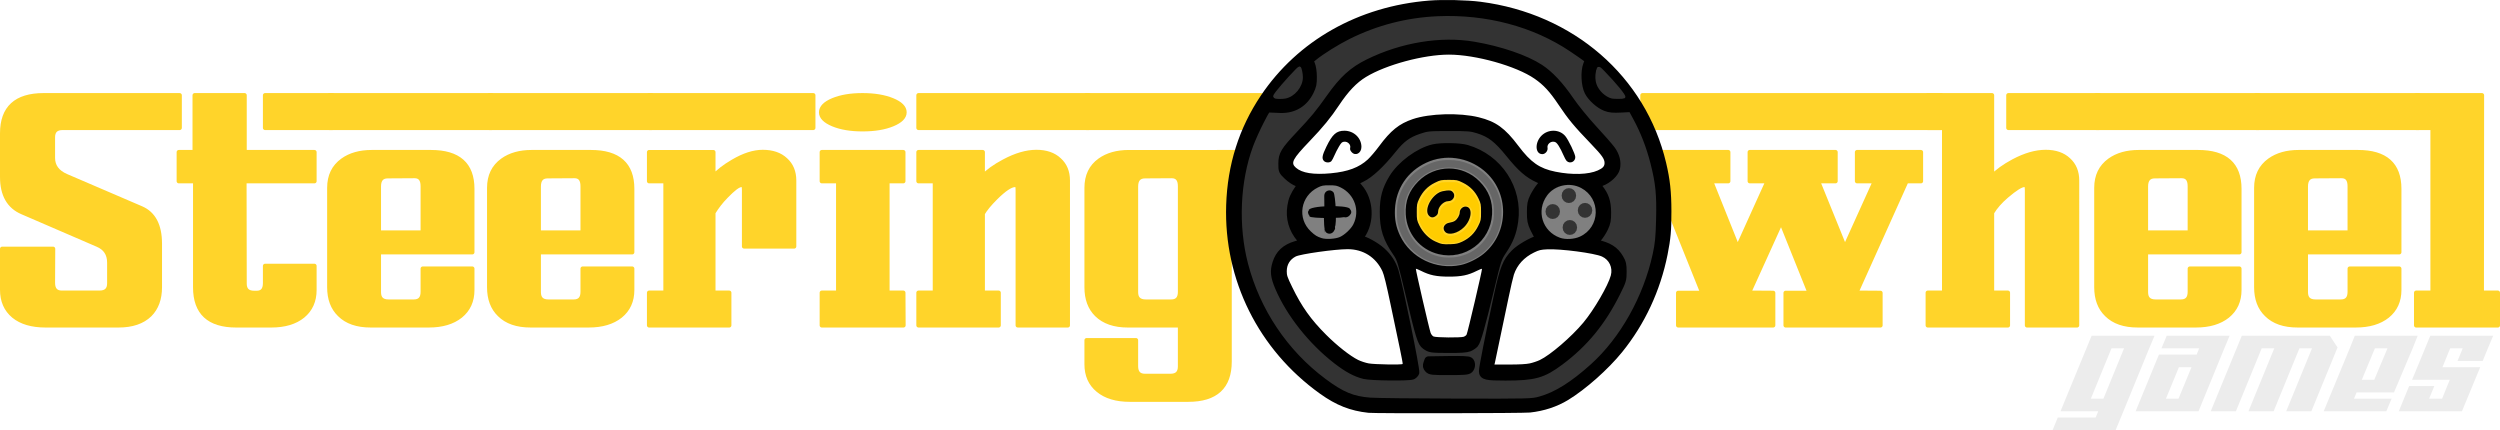<?xml version="1.0" encoding="UTF-8" standalone="no"?>
<!-- Created with Inkscape (http://www.inkscape.org/) -->

<svg
   width="575.567mm"
   height="99.024mm"
   viewBox="0 0 575.567 99.024"
   version="1.1"
   id="svg5"
   xml:space="preserve"
   inkscape:version="1.2.1 (9c6d41e410, 2022-07-14)"
   sodipodi:docname="auto-wheel.svg"
   xmlns:inkscape="http://www.inkscape.org/namespaces/inkscape"
   xmlns:sodipodi="http://sodipodi.sourceforge.net/DTD/sodipodi-0.dtd"
   xmlns="http://www.w3.org/2000/svg"
   xmlns:svg="http://www.w3.org/2000/svg"><sodipodi:namedview
     id="namedview7"
     pagecolor="#505050"
     bordercolor="#eeeeee"
     borderopacity="1"
     inkscape:showpageshadow="0"
     inkscape:pageopacity="0"
     inkscape:pagecheckerboard="0"
     inkscape:deskcolor="#505050"
     inkscape:document-units="mm"
     showgrid="false"
     inkscape:zoom="0.26110523"
     inkscape:cx="1043.6405"
     inkscape:cy="53.618229"
     inkscape:window-width="1920"
     inkscape:window-height="1009"
     inkscape:window-x="-8"
     inkscape:window-y="-8"
     inkscape:window-maximized="1"
     inkscape:current-layer="layer1"
     showguides="false" /><defs
     id="defs2"><rect
       x="1148.962"
       y="-513.203"
       width="256.602"
       height="375.328"
       id="rect8158" /></defs><g
     inkscape:label="Warstwa 1"
     inkscape:groupmode="layer"
     id="layer1"
     transform="translate(179.799,262.547)"><g
       aria-label="games"
       id="text5554-11"
       style="font-size:28.962px;font-family:stoNe;-inkscape-font-specification:stoNe;fill:#ececec;stroke-width:0.595;stroke-linecap:round;stroke-linejoin:round;stroke-miterlimit:1;paint-order:markers fill stroke"><path
         d="m 301.745,-185.245 h 8.688 5.792 l -1.216,2.896 v 0 l -5.937,14.481 -1.796,4.344 h -0.029 -5.763 -8.717 l 1.187,-2.896 h 8.717 l 0.608,-1.448 h -8.688 l 1.187,-2.896 v 0 z m 4.576,2.896 -4.75,11.585 h 2.896 l 4.75,-11.585 z"
         style="font-family:'Thunderbold Demo';-inkscape-font-specification:'Thunderbold Demo'"
         id="path4188" /><path
         d="m 319.035,-185.245 h 8.688 5.792 l -1.216,2.896 v 0 l -5.937,14.481 h -2.896 -2.896 -2.896 -5.792 l 5.358,-13.033 h 5.792 2.896 l 0.579,-1.448 h -8.688 z m 2.809,7.24 -2.983,7.24 h 2.896 l 2.983,-7.24 z"
         style="font-family:'Thunderbold Demo';-inkscape-font-specification:'Thunderbold Demo'"
         id="path4190" /><path
         d="m 336.325,-185.245 v 0 h 5.792 2.896 5.792 2.896 2.607 0.29 l 1.767,2.693 -6.024,14.684 h -5.792 l 5.937,-14.481 h -2.896 l -5.937,14.481 h -5.792 l 5.937,-14.481 h -2.896 l -5.937,14.481 h -5.792 l 7.125,-17.319 z"
         style="font-family:'Thunderbold Demo';-inkscape-font-specification:'Thunderbold Demo'"
         id="path4192" /><path
         d="m 362.333,-185.245 h 0.029 5.792 8.66 l -1.158,2.896 -4.286,10.137 h -8.602 l -0.608,1.448 h 8.66 l -1.216,2.896 h -8.631 -5.792 l 5.995,-14.481 v 0 z m 4.634,2.896 -3.012,7.24 h 2.867 l 3.041,-7.24 z"
         style="font-family:'Thunderbold Demo';-inkscape-font-specification:'Thunderbold Demo'"
         id="path4194" /><path
         d="m 379.71,-185.245 v 0 h 14.481 l -1.216,2.896 v 0 l -1.187,2.896 h -5.792 l 1.187,-2.896 h -2.896 l -1.767,4.344 h 8.688 v 0 l -4.199,10.137 h -8.746 -5.734 -0.058 l 2.375,-5.792 h 5.792 l -1.187,2.896 h 2.983 l 1.767,-4.344 h -8.688 l 1.216,-2.896 v 0 z"
         style="font-family:'Thunderbold Demo';-inkscape-font-specification:'Thunderbold Demo'"
         id="path4196" /></g><g
       aria-label="Steering     wheel"
       id="text5554-1"
       style="font-size:80.547px;font-family:stoNe;-inkscape-font-specification:stoNe;fill:#ffd42a;stroke:#ffd42a;stroke-linecap:round;stroke-linejoin:round;stroke-miterlimit:1;paint-order:markers fill stroke"><path
         d="m -138.436,-240.618 v 7.512 h -26.941 q -2.242,0 -2.242,2.163 v 4.759 q 0,2.832 3.068,4.169 l 17.305,7.433 q 4.248,1.849 4.248,8.141 v 10.029 q 0,4.012 -2.32,6.332 -2.517,2.438 -7.197,2.438 h -16.794 q -4.72,0 -7.355,-2.163 -2.635,-2.202 -2.635,-6.017 v -9.439 h 11.72 l -0.039,7.827 q 0,2.281 2.045,2.281 h 8.692 q 2.242,0 2.242,-2.163 v -4.759 q 0,-2.989 -2.714,-4.13 l -17.305,-7.473 q -4.641,-1.966 -4.641,-8.141 v -10.029 q 0,-8.771 9.557,-8.771 z"
         style="font-family:'Ferro Rosso';-inkscape-font-specification:'Ferro Rosso'"
         id="path4199" /><path
         d="m -103.236,-240.618 v 7.512 h -15.535 v -7.512 z m -4.169,19.783 h -16.125 l 0.039,23.598 q 0,2.124 2.202,2.124 h 0.59 q 1.927,0 1.927,-2.242 v -3.972 h 11.366 v 5.545 q 0,3.776 -2.674,5.978 -2.674,2.163 -7.276,2.163 h -8.063 q -9.439,0 -9.439,-8.771 v -24.424 h -3.776 v -6.686 h 3.658 v -13.097 h 11.484 v 13.097 h 16.086 z"
         style="font-family:'Ferro Rosso';-inkscape-font-specification:'Ferro Rosso'"
         id="path4201" /><path
         d="m -66.58,-240.618 v 7.512 h -37.403 v -7.512 z m -4.484,36.144 h -21.513 v 9.203 q 0,2.163 2.202,2.163 h 5.86 q 2.045,0 2.045,-2.242 v -5.349 h 11.406 v 4.916 q 0,3.776 -2.714,5.978 -2.714,2.163 -7.276,2.163 H -94.465 q -4.68,0 -7.158,-2.478 -2.36,-2.281 -2.36,-6.293 v -22.89 q 0,-4.13 3.068,-6.332 2.635,-1.888 6.686,-1.888 h 13.647 q 9.518,0 9.518,8.456 z m -11.406,-4.523 v -10.698 q 0,-2.32 -1.888,-2.32 l -6.175,0.039 q -2.045,0 -2.045,2.36 v 10.619 z"
         style="font-family:'Ferro Rosso';-inkscape-font-specification:'Ferro Rosso'"
         id="path4203" /><path
         d="m -29.768,-240.618 v 7.512 h -37.403 v -7.512 z m -4.484,36.144 h -21.513 v 9.203 q 0,2.163 2.202,2.163 h 5.86 q 2.045,0 2.045,-2.242 v -5.349 h 11.406 v 4.916 q 0,3.776 -2.714,5.978 -2.714,2.163 -7.276,2.163 h -13.411 q -4.68,0 -7.158,-2.478 -2.36,-2.281 -2.36,-6.293 v -22.89 q 0,-4.13 3.068,-6.332 2.635,-1.888 6.686,-1.888 h 13.647 q 9.518,0 9.518,8.456 z m -11.406,-4.523 v -10.698 q 0,-2.32 -1.888,-2.32 l -6.175,0.039 q -2.045,0 -2.045,2.36 v 10.619 z"
         style="font-family:'Ferro Rosso';-inkscape-font-specification:'Ferro Rosso'"
         id="path4205" /><path
         d="m 7.438,-240.618 v 7.512 H -30.358 v -7.512 z m -4.405,34.807 H -8.49 v -12.939 q 0,-0.787 -0.118,-0.983 -0.118,-0.236 -0.511,-0.236 -1.023,0 -3.54,2.635 -1.731,1.77 -2.91,3.736 v 18.446 h 3.658 v 7.512 h -18.446 v -7.512 h 3.776 v -25.682 h -3.776 v -6.686 h 14.788 v 5.663 q 1.613,-1.809 4.523,-3.5 3.736,-2.202 6.843,-2.202 3.343,0 5.27,1.809 1.966,1.77 1.966,4.759 z"
         style="font-family:'Ferro Rosso';-inkscape-font-specification:'Ferro Rosso'"
         id="path4207" /><path
         d="m 28.44,-236.685 q 0,1.613 -2.753,2.753 -2.753,1.141 -6.922,1.141 -4.051,0 -6.804,-1.141 -2.714,-1.141 -2.714,-2.753 0,-1.652 2.714,-2.792 2.753,-1.141 6.804,-1.141 4.09,0 6.883,1.141 2.792,1.141 2.792,2.792 z m -0.236,49.044 H 9.405 v -7.512 h 3.776 v -25.682 H 9.405 v -6.686 H 28.165 v 6.686 h -3.658 v 25.682 h 3.658 z"
         style="font-family:'Ferro Rosso';-inkscape-font-specification:'Ferro Rosso'"
         id="path4209" /><path
         d="m 70.877,-240.618 v 7.512 h -39.212 v -7.512 z m -4.838,52.977 H 54.516 v -31.11 q 0,-0.787 -0.118,-0.983 -0.118,-0.236 -0.511,-0.236 -1.495,0 -4.523,3.028 -2.045,2.045 -2.91,3.54 v 18.249 h 3.658 v 7.512 H 31.665 v -7.512 h 3.776 v -25.682 h -3.776 v -6.686 H 46.453 v 5.663 q 1.652,-1.809 4.916,-3.54 4.051,-2.163 7.433,-2.163 3.343,0 5.27,1.809 1.966,1.77 1.966,4.759 z"
         style="font-family:'Ferro Rosso';-inkscape-font-specification:'Ferro Rosso'"
         id="path4211" /><path
         d="m 110.561,-240.618 v 7.512 H 70.287 v -7.512 z m -4.012,13.097 v 6.686 h -3.264 v 41.532 q 0,8.771 -9.518,8.771 H 80.316 q -4.68,0 -7.315,-2.202 -2.635,-2.163 -2.635,-5.939 v -5.545 h 11.366 v 5.978 q 0,2.242 2.084,2.242 h 5.86 q 2.202,0 2.202,-2.163 v -9.478 H 79.883 q -4.68,0 -7.197,-2.478 -2.32,-2.281 -2.32,-6.293 v -22.89 q 0,-4.169 3.028,-6.332 2.635,-1.888 6.686,-1.888 z m -14.67,32.172 v -24.345 q 0,-2.32 -1.927,-2.32 l -6.135,0.039 q -2.084,0 -2.084,2.36 v 24.345 q 0,2.163 2.242,2.163 h 5.86 q 2.045,0 2.045,-2.242 z"
         style="font-family:'Ferro Rosso';-inkscape-font-specification:'Ferro Rosso'"
         id="path4213" /><path
         d="m 267.132,-240.618 v 7.512 h -68.788 v -7.512 z m -4.68,13.097 v 6.686 h -3.343 l -11.563,25.682 5.585,0.039 v 7.473 h -21.828 v -7.473 h 5.545 l -6.489,-16.165 h -0.197 l -7.315,16.125 5.585,0.039 v 7.473 h -21.867 v -7.473 h 5.585 l -10.344,-25.722 h -3.461 v -6.686 h 19.744 v 6.686 h -3.972 l 6.135,15.299 6.922,-15.299 h -4.13 v -6.686 h 19.744 v 6.686 h -4.051 l 6.214,15.299 6.922,-15.299 h -4.13 v -6.686 z"
         style="font-family:'Ferro Rosso';-inkscape-font-specification:'Ferro Rosso'"
         id="path4215" /><path
         d="m 303.433,-240.618 v 7.512 h -20.845 v -7.512 z m -5.034,52.977 h -11.524 v -31.11 q 0,-0.787 -0.118,-0.983 -0.118,-0.236 -0.511,-0.236 -1.101,0 -4.09,2.556 -2.163,1.849 -3.343,3.815 v 18.446 h 3.658 v 7.512 h -18.446 v -7.512 h 3.776 v -37.953 h -3.776 v -7.512 h 14.788 v 18.76 q 1.73,-1.849 4.956,-3.579 4.012,-2.124 7.394,-2.124 3.343,0 5.27,1.809 1.966,1.77 1.966,4.759 z"
         style="font-family:'Ferro Rosso';-inkscape-font-specification:'Ferro Rosso'"
         id="path4217" /><path
         d="m 340.246,-240.618 v 7.512 h -37.403 v -7.512 z m -4.484,36.144 h -21.513 v 9.203 q 0,2.163 2.202,2.163 h 5.86 q 2.045,0 2.045,-2.242 v -5.349 h 11.406 v 4.916 q 0,3.776 -2.714,5.978 -2.714,2.163 -7.276,2.163 h -13.411 q -4.68,0 -7.158,-2.478 -2.36,-2.281 -2.36,-6.293 v -22.89 q 0,-4.13 3.068,-6.332 2.635,-1.888 6.686,-1.888 h 13.647 q 9.518,0 9.518,8.456 z m -11.406,-4.523 v -10.698 q 0,-2.32 -1.888,-2.32 l -6.175,0.039 q -2.045,0 -2.045,2.36 v 10.619 z"
         style="font-family:'Ferro Rosso';-inkscape-font-specification:'Ferro Rosso'"
         id="path4219" /><path
         d="m 377.059,-240.618 v 7.512 h -37.403 v -7.512 z m -4.484,36.144 h -21.513 v 9.203 q 0,2.163 2.202,2.163 h 5.86 q 2.045,0 2.045,-2.242 v -5.349 h 11.406 v 4.916 q 0,3.776 -2.714,5.978 -2.714,2.163 -7.276,2.163 h -13.411 q -4.68,0 -7.158,-2.478 -2.36,-2.281 -2.36,-6.293 v -22.89 q 0,-4.13 3.068,-6.332 2.635,-1.888 6.686,-1.888 h 13.647 q 9.518,0 9.518,8.456 z m -11.406,-4.523 v -10.698 q 0,-2.32 -1.888,-2.32 l -6.175,0.039 q -2.045,0 -2.045,2.36 v 10.619 z"
         style="font-family:'Ferro Rosso';-inkscape-font-specification:'Ferro Rosso'"
         id="path4221" /><path
         d="M 395.268,-187.641 H 376.469 v -7.512 h 3.776 v -37.953 h -3.776 v -7.512 h 15.142 l -0.039,45.465 h 3.697 z"
         style="font-family:'Ferro Rosso';-inkscape-font-specification:'Ferro Rosso'"
         id="path4223" /></g><g
       id="g8927"
       transform="translate(120.54,-295.89)"><path
         style="fill:#ffcc00;fill-opacity:1;stroke:#ffd42a;stroke-width:2.549;stroke-linecap:round;stroke-linejoin:round;stroke-miterlimit:1;paint-order:markers fill stroke"
         d="m 120.127,338.193 c -2.414,-0.441 -7.113,-2.48 -9.74,-4.226 -4.599,-3.057 -9.031,-8.647 -11.498,-14.499 -0.862,-2.045 -0.889,-2.319 -0.889,-9.048 v -6.94 l 1.081,-2.487 c 3.582,-8.24 9.225,-13.77 17.537,-17.188 2.341,-0.962 2.452,-0.974 9.14,-0.971 l 6.77,0.004 2.569,1.105 c 7.663,3.297 12.484,7.768 16.02,14.856 2.092,4.193 2.305,5.44 2.168,12.716 -0.115,6.126 -0.126,6.207 -1.23,8.775 -1.548,3.599 -4.716,8.283 -7.091,10.481 -3.551,3.287 -7.994,5.83 -11.988,6.861 -2.315,0.597 -10.66,0.962 -12.851,0.561 z m 11.113,-9.544 c 5.519,-1.76 10.668,-6.989 12.636,-12.831 0.796,-2.364 0.883,-5.93 0.184,-7.603 -0.948,-2.27 -3.842,-3.165 -6.276,-1.942 -1.572,0.79 -2.6,2.414 -2.893,4.573 -0.642,4.73 -3.608,7.753 -8.564,8.728 -3.77,0.742 -5.864,3.058 -5.331,5.896 0.704,3.754 4.626,4.97 10.245,3.178 z m -17.318,-14.325 c 1.561,-0.915 2.528,-2.529 2.528,-4.22 0,-3.843 4.173,-8.218 8.411,-8.817 3.651,-0.516 5.468,-2.311 5.468,-5.403 0,-1.163 -0.226,-1.643 -1.331,-2.826 l -1.331,-1.426 -2.656,0.046 c -2.936,0.051 -6.152,0.76 -8.211,1.81 -0.739,0.377 -2.322,1.601 -3.518,2.719 -6.271,5.867 -8.586,14.555 -4.771,17.905 1.528,1.341 3.36,1.413 5.411,0.212 z"
         id="path719"
         transform="scale(0.265)" /><path
         style="fill:#666666;fill-opacity:1;stroke:#808080;stroke-width:2.549;stroke-linecap:round;stroke-linejoin:round;stroke-miterlimit:1;paint-order:markers fill stroke"
         d="m 121.02,357.264 c -9.841,-1.508 -17.149,-4.412 -23.901,-9.498 -8.977,-6.762 -15.04,-16.349 -17.477,-27.634 -0.865,-4.006 -0.844,-15.147 0.037,-19.191 3.167,-14.546 11.725,-25.716 24.788,-32.354 6.96,-3.537 13.129,-5.011 20.953,-5.008 12.865,0.005 24.512,4.806 33.527,13.821 6.724,6.724 10.974,14.77 12.905,24.43 0.9,4.502 0.818,13.371 -0.167,17.962 -2.199,10.262 -6.772,18.375 -14.289,25.353 -5.633,5.229 -14.485,9.753 -22.498,11.497 -2.319,0.505 -11.855,0.931 -13.879,0.621 z m 11.097,-9.453 c 3.036,-0.531 7.802,-2.06 10.229,-3.282 10.775,-5.423 18.356,-15.647 20.521,-27.678 0.7,-3.886 0.538,-11.342 -0.329,-15.187 -0.774,-3.434 -2.383,-7.458 -4.17,-10.43 -2.954,-4.913 -8.523,-10.425 -13.692,-13.553 -12.535,-7.586 -29.559,-6.645 -41.494,2.293 -5.242,3.926 -10.728,10.928 -12.846,16.397 -1.882,4.858 -2.404,8.345 -2.229,14.895 0.127,4.769 0.302,6.318 1.023,9.04 3.775,14.266 15.347,24.918 29.859,27.487 3.643,0.645 9.498,0.653 13.128,0.018 z"
         id="path1280"
         transform="scale(0.265)" /><path
         style="fill:#808080;fill-opacity:1;stroke:#808080;stroke-width:2.549;stroke-linecap:round;stroke-linejoin:round;stroke-miterlimit:1;paint-order:markers fill stroke"
         d="m 225.452,333.543 c -1.684,-0.282 -4.276,-1.227 -6.432,-2.344 -7.734,-4.01 -12.525,-11.894 -12.525,-20.61 0,-10.634 7.047,-19.904 17.27,-22.717 3.487,-0.96 9.572,-0.824 12.952,0.289 7.336,2.415 12.947,8.004 15.38,15.32 0.788,2.369 0.902,3.26 0.909,7.109 0.007,3.95 -0.089,4.678 -0.934,7.109 -1.267,3.642 -2.612,5.905 -5.074,8.537 -3.608,3.857 -7.629,6.099 -12.668,7.063 -2.331,0.446 -6.922,0.573 -8.878,0.246 z m 8.547,-3.884 c 0.698,-0.349 1.688,-1.268 2.2,-2.042 0.781,-1.181 0.931,-1.769 0.931,-3.657 0,-1.888 -0.15,-2.476 -0.931,-3.657 -2.499,-3.777 -8.165,-3.776 -10.662,10e-4 -0.782,1.182 -0.931,1.77 -0.93,3.658 7.4e-4,1.885 0.151,2.477 0.929,3.653 1.888,2.852 5.232,3.66 8.463,2.044 z m -14.895,-13.879 c 0.698,-0.349 1.688,-1.268 2.2,-2.042 0.781,-1.181 0.931,-1.769 0.931,-3.657 0,-1.888 -0.15,-2.476 -0.931,-3.657 -2.499,-3.777 -8.165,-3.776 -10.662,0.001 -0.782,1.182 -0.931,1.77 -0.93,3.658 7.5e-4,1.885 0.151,2.477 0.929,3.653 1.888,2.852 5.232,3.66 8.463,2.044 z m 28.097,-1.016 c 0.698,-0.349 1.688,-1.268 2.2,-2.042 0.781,-1.181 0.931,-1.769 0.931,-3.657 0,-1.888 -0.15,-2.476 -0.931,-3.657 -2.499,-3.777 -8.165,-3.776 -10.662,10e-4 -0.782,1.182 -0.931,1.77 -0.93,3.658 7.4e-4,1.885 0.151,2.477 0.929,3.653 1.888,2.852 5.232,3.66 8.463,2.044 z m -14.004,-12.79 c 1.242,-0.674 2.524,-2.442 2.944,-4.06 1.679,-6.473 -6.07,-11.047 -10.672,-6.3 -3.395,3.503 -1.751,9.662 2.893,10.842 1.603,0.407 3.556,0.212 4.835,-0.482 z"
         id="path1206"
         transform="scale(0.265)" /><path
         style="fill:#808080;fill-opacity:1;stroke:#808080;stroke-width:2.549;stroke-linecap:round;stroke-linejoin:round;stroke-miterlimit:1;paint-order:markers fill stroke"
         d="m 16.08,333.278 c -3.076,-0.674 -5.484,-1.883 -8.358,-4.197 -4.455,-3.588 -7.586,-8.305 -8.896,-13.401 -1.583,-6.159 0.137,-13.855 4.342,-19.433 2.888,-3.831 8.884,-7.743 13.042,-8.51 2.347,-0.433 8.224,-0.433 10.571,0 4.103,0.757 9.758,4.385 12.884,8.265 3.397,4.216 5.07,9.094 5.054,14.735 -0.011,3.893 -0.606,6.377 -2.412,10.066 -2.277,4.652 -8.223,10.084 -12.739,11.638 -3.716,1.279 -9.761,1.654 -13.489,0.838 z m 8.121,-4.577 c 0.601,-0.371 1.406,-1.323 1.79,-2.116 0.72,-1.487 1.429,-5.928 1.429,-8.952 v -1.721 l 1.439,-0.198 c 0.791,-0.109 2.962,-0.299 4.824,-0.421 3.636,-0.239 4.237,-0.426 5.662,-1.755 1.484,-1.383 1.788,-2.8 0.99,-4.605 -1.025,-2.317 -3.139,-3.076 -9.685,-3.476 l -3.451,-0.211 -0.39,-4.099 c -0.448,-4.704 -1.065,-7.377 -1.92,-8.322 -1.398,-1.544 -4.33,-1.679 -6.107,-0.281 -1.56,1.227 -1.855,2.478 -1.855,7.863 v 4.904 l -1.1,0.171 c -0.605,0.094 -2.167,0.269 -3.47,0.39 -2.807,0.259 -7.103,1.308 -8.14,1.988 -0.763,0.5 -1.308,2.131 -1.181,3.539 0.127,1.409 1.343,3.342 2.244,3.569 1.224,0.307 7.1,0.85 9.315,0.86 l 1.9,0.009 0.204,2.116 c 0.112,1.164 0.309,4.017 0.438,6.341 0.129,2.324 0.338,3.93 0.464,3.569 0.197,-0.56 0.275,-0.581 0.54,-0.143 1.024,1.697 4.099,2.195 6.061,0.982 z"
         id="path1204"
         transform="scale(0.265)" /><path
         style="fill:#000000;stroke-width:0.178"
         d="M 14.702,128.38 C 10.532,127.933 7.297,126.657 3.561,123.984 -10.601,113.854 -18.598,97.776 -18.041,80.551 c 0.301,-9.325 2.956,-17.707 7.977,-25.191 8.507,-12.68 22.501,-20.581 38.758,-21.884 3.206,-0.257 8.705,-0.13 11.831,0.274 21.397,2.76 38.023,17.188 42.72,37.072 0.906,3.835 1.215,6.657 1.221,11.155 0.006,4.441 -0.164,6.361 -0.886,9.983 -1.654,8.297 -5.255,16.027 -10.459,22.445 -3.237,3.993 -8.4,8.568 -12.446,11.03 -2.542,1.546 -5.546,2.536 -8.754,2.882 -1.608,0.174 -35.647,0.232 -37.22,0.063 z m 39.753,-2.935 c 2.904,-0.804 4.852,-1.83 8.15,-4.292 10.333,-7.713 17.132,-19.23 19.043,-32.259 0.378,-2.573 0.525,-8.155 0.284,-10.75 -0.502,-5.413 -1.874,-10.647 -4.005,-15.285 -0.708,-1.542 -2.553,-4.888 -2.768,-5.02 -0.076,-0.047 -0.566,0.039 -1.088,0.192 -1.532,0.449 -3.733,0.268 -5.224,-0.43 -2.48,-1.161 -4.015,-3.422 -4.186,-6.168 -0.095,-1.529 0.211,-3.094 0.775,-3.954 0.251,-0.383 0.216,-0.437 -0.859,-1.289 -1.826,-1.448 -5.117,-3.535 -7.475,-4.739 -5.197,-2.653 -10.724,-4.344 -17.088,-5.225 -2.727,-0.378 -10.209,-0.428 -12.924,-0.087 -9.282,1.167 -17.569,4.404 -24.525,9.581 -1.715,1.276 -1.766,1.335 -1.519,1.721 0.547,0.852 0.863,2.46 0.784,3.982 -0.066,1.253 -0.177,1.678 -0.737,2.81 -1.098,2.222 -3.086,3.674 -5.498,4.015 -1.14,0.161 -2.708,0.013 -3.651,-0.346 -0.653,-0.248 -0.775,-0.082 -2.613,3.576 -2.325,4.626 -3.617,8.691 -4.425,13.93 -0.327,2.117 -0.395,3.299 -0.392,6.837 0.003,4.887 0.313,7.485 1.419,11.894 2.832,11.295 9.88,21.428 19.588,28.163 2.065,1.432 3.172,2.01 5.081,2.652 3.092,1.04 2.833,1.029 23.353,0.993 l 18.807,-0.033 z M 14.969,119.571 c -1.633,-0.235 -3.268,-0.79 -4.513,-1.53 -3.58,-2.128 -8.353,-6.516 -11.131,-10.233 -2.551,-3.413 -5.02,-7.885 -5.762,-10.434 -0.604,-2.077 0.031,-4.46 1.609,-6.038 0.932,-0.932 1.995,-1.444 3.812,-1.835 l 1.444,-0.311 -0.981,-0.971 c -1.899,-1.88 -2.824,-4.662 -2.419,-7.277 0.256,-1.653 0.778,-2.863 1.839,-4.265 0.462,-0.61 0.784,-1.141 0.717,-1.18 -0.068,-0.038 -0.535,-0.204 -1.038,-0.368 -1.171,-0.382 -2.458,-1.298 -3.06,-2.178 -0.367,-0.537 -0.487,-0.959 -0.542,-1.902 -0.112,-1.934 0.458,-2.887 3.818,-6.374 3.472,-3.604 5.03,-5.476 7.014,-8.429 3.059,-4.553 5.26,-6.592 9.173,-8.498 5.991,-2.919 15.048,-4.833 20.393,-4.31 7.245,0.709 14.831,3.061 18.946,5.874 2.44,1.668 4.06,3.404 6.278,6.726 2.268,3.397 3.275,4.615 7.25,8.76 2.847,2.97 3.567,4.049 3.703,5.554 0.116,1.277 -0.147,2.159 -0.897,3.013 -0.816,0.929 -2.063,1.621 -3.81,2.112 -0.122,0.034 0.053,0.347 0.412,0.738 1.449,1.576 2.272,3.698 2.269,5.848 -0.003,2.491 -0.75,4.326 -2.519,6.183 l -0.965,1.014 0.685,0.115 c 1.538,0.258 2.764,0.635 3.4,1.042 2.622,1.682 3.68,4.864 2.557,7.689 -1.372,3.452 -4.173,8.149 -6.625,11.109 -3.682,4.446 -8.96,8.693 -12.148,9.775 -1.688,0.573 -4.515,0.813 -8.744,0.741 -2.948,-0.05 -3.339,-0.092 -3.674,-0.395 -0.208,-0.189 -0.375,-0.558 -0.375,-0.832 0,-0.749 4.433,-21.856 4.824,-22.968 1.129,-3.211 3.978,-5.87 7.387,-6.895 0.588,-0.177 1.095,-0.337 1.125,-0.357 0.031,-0.019 -0.264,-0.458 -0.655,-0.974 -1.634,-2.159 -2.123,-5.259 -1.261,-7.984 0.348,-1.101 1.057,-2.209 2.095,-3.275 0.546,-0.561 0.957,-1.046 0.914,-1.076 -0.043,-0.031 -0.56,-0.245 -1.149,-0.476 -2.672,-1.049 -4.622,-2.688 -7.003,-5.886 -2.743,-3.685 -4.417,-4.931 -7.84,-5.838 -1.528,-0.405 -2.185,-0.47 -5.48,-0.542 -4.118,-0.091 -6.019,0.121 -8.339,0.928 -2.603,0.905 -3.98,2.043 -6.481,5.354 -2.569,3.401 -4.625,5.115 -7.284,6.071 -0.49,0.176 -0.919,0.34 -0.953,0.365 -0.034,0.024 0.39,0.503 0.941,1.063 1.77,1.799 2.784,4.655 2.49,7.018 -0.222,1.781 -1.136,3.924 -2.015,4.719 -0.206,0.187 -0.375,0.393 -0.375,0.459 0,0.066 0.399,0.212 0.886,0.325 2.153,0.497 4.625,2.147 6.008,4.008 1.589,2.14 1.699,2.518 4.181,14.451 1.262,6.064 2.294,11.253 2.294,11.53 0,0.332 -0.16,0.63 -0.47,0.873 -0.447,0.352 -0.673,0.368 -4.679,0.348 -2.315,-0.012 -4.691,-0.091 -5.279,-0.176 z m 7.626,-2.432 c 0.039,-0.073 -0.243,-1.618 -0.626,-3.432 -0.383,-1.814 -1.335,-6.346 -2.116,-10.072 -1.018,-4.86 -1.561,-7.076 -1.922,-7.844 -1.521,-3.239 -4.432,-5.083 -8.017,-5.079 -2.937,0.003 -10.866,1.12 -11.954,1.684 -1.335,0.692 -2.05,1.873 -2.054,3.395 -0.003,0.964 0.121,1.324 1.253,3.654 2.183,4.492 4.291,7.453 7.814,10.974 2.523,2.522 5.533,4.889 7.364,5.79 0.634,0.312 1.725,0.671 2.426,0.798 1.367,0.248 7.712,0.353 7.831,0.13 z m 29.259,-0.134 c 0.678,-0.144 1.721,-0.492 2.317,-0.775 2.405,-1.139 7.257,-5.308 10.011,-8.603 2.443,-2.922 5.708,-8.522 6.331,-10.86 0.484,-1.814 -0.351,-3.606 -2.033,-4.365 -1.735,-0.782 -9.504,-1.803 -12.589,-1.654 -1.528,0.074 -1.877,0.157 -3.052,0.728 -2.304,1.121 -3.897,2.867 -4.635,5.079 -0.187,0.56 -0.739,2.944 -1.228,5.297 -1.563,7.53 -3.034,14.536 -3.147,14.985 l -0.109,0.435 3.451,-0.003 c 2.339,-0.002 3.848,-0.087 4.683,-0.264 z M 8.145,87.902 c 1.089,-0.485 2.56,-1.868 3.083,-2.899 1.599,-3.156 0.31,-6.92 -2.914,-8.503 -0.877,-0.431 -1.22,-0.496 -2.614,-0.496 -1.394,0 -1.737,0.065 -2.614,0.496 -4.024,1.976 -4.85,7.12 -1.627,10.135 0.967,0.905 1.4,1.173 2.458,1.521 1.025,0.338 3.19,0.207 4.228,-0.254 z m -3.247,-1.112 c -0.766,-0.766 -0.471,-8.454 0.61,-8.454 0.564,0 1.529,7.004 1.529,7.562 0,0.17 -0.166,0.52 -0.369,0.778 -0.452,0.575 -1.257,0.626 -1.77,0.113 z m -3.744,-3.744 c -0.198,-0.198 -0.357,-0.594 -0.357,-0.891 0,-1.167 8.265,-1.774 8.978,-0.868 0.485,0.617 0.511,1.323 -0.023,1.857 -0.53,0.53 -8.116,0.518 -8.598,0.036 z m 7.487,0 c -0.198,-0.198 -7.701,-0.952 -7.701,-1.25 0,-1.167 8.758,-1.326 9.471,-0.42 0.485,0.617 0.466,1.054 -0.068,1.588 -0.53,0.53 -1.22,0.563 -1.702,0.081 z m -3.744,-3.744 c -0.194,0.433 -0.253,17.45 -0.357,-0.891 -0.007,-1.167 1.413,-1.684 2.126,-0.778 0.485,0.617 0.825,7.458 0.29,7.992 -0.53,0.53 -1.578,-5.841 -2.06,-6.323 z m 58.509,8.514 c 4.709,-2.156 4.881,-8.741 0.291,-11.187 -2.673,-1.425 -6.132,-0.655 -7.875,1.751 -2.541,3.509 -1.084,8.246 2.985,9.7 1.296,0.463 3.256,0.351 4.599,-0.264 z M 6.119,73.229 c 3.859,-0.361 6.457,-1.335 8.437,-3.162 0.605,-0.558 1.782,-1.937 2.615,-3.065 2.66,-3.6 4.603,-5.168 7.718,-6.227 3.887,-1.322 10.816,-1.519 15.216,-0.433 3.949,0.974 6.042,2.483 9.119,6.572 2.883,3.831 4.874,5.217 8.561,5.963 3.839,0.776 7.599,0.662 9.733,-0.295 1.161,-0.521 1.555,-0.955 1.555,-1.714 0,-0.93 -0.566,-1.735 -3.015,-4.289 -4.106,-4.282 -5.277,-5.694 -7.63,-9.201 -1.982,-2.954 -3.388,-4.476 -5.464,-5.913 -4.212,-2.917 -13.561,-5.547 -19.721,-5.547 -5.825,0 -14.454,2.325 -19.097,5.146 -2.16,1.312 -4.082,3.326 -6.17,6.465 -1.953,2.936 -3.674,5.037 -6.809,8.317 -3.974,4.156 -4.409,5.003 -3.146,6.112 1.403,1.232 4.07,1.651 8.101,1.274 z m -1.669,-2.842 c -0.514,-0.568 -0.389,-1.276 0.573,-3.256 1.406,-2.892 2.319,-3.698 4.18,-3.691 2.148,0.009 3.895,1.679 3.895,3.724 0,1.478 -1.393,2.198 -2.272,1.176 -0.318,-0.369 -0.393,-0.613 -0.309,-0.998 0.159,-0.722 -0.579,-1.455 -1.385,-1.377 -0.489,0.047 -0.667,0.213 -1.211,1.125 -0.351,0.588 -0.822,1.511 -1.048,2.05 -0.226,0.539 -0.534,1.121 -0.686,1.292 -0.377,0.427 -1.332,0.402 -1.737,-0.047 z m 55.936,0.047 c -0.191,-0.172 -0.564,-0.838 -0.828,-1.481 -0.264,-0.643 -0.738,-1.566 -1.054,-2.05 -0.466,-0.714 -0.684,-0.891 -1.15,-0.936 -0.809,-0.078 -1.556,0.664 -1.408,1.401 0.136,0.682 -0.501,1.463 -1.194,1.463 -1.672,0 -1.791,-2.659 -0.191,-4.259 1.547,-1.547 4.125,-1.499 5.472,0.102 0.727,0.864 2.285,4.117 2.305,4.812 0.03,1.061 -1.173,1.647 -1.952,0.95 z M 29.019,118.346 c -0.788,-0.327 -1.007,-1.37 -0.413,-1.964 0.337,-0.337 0.594,-0.357 4.635,-0.357 4.041,0 4.298,0.02 4.635,0.357 0.449,0.449 0.456,1.086 0.016,1.629 -0.338,0.418 -0.369,0.421 -4.412,0.459 -2.239,0.021 -4.247,-0.035 -4.461,-0.124 z m -0.608,-5.41 c -1.431,-0.756 -1.53,-1.037 -3.917,-11.172 -1.189,-5.049 -2.211,-9.261 -2.27,-9.359 -0.06,-0.098 -0.455,-0.605 -0.878,-1.126 -0.943,-1.161 -2.016,-3.26 -2.573,-5.033 -0.366,-1.165 -0.417,-1.68 -0.413,-4.18 0.004,-2.751 0.025,-2.913 0.587,-4.546 0.802,-2.334 1.978,-4.229 3.695,-5.956 1.709,-1.72 3.584,-2.884 5.964,-3.705 1.646,-0.568 1.775,-0.584 4.635,-0.584 2.86,0 2.988,0.016 4.635,0.584 5.297,1.827 9.09,6.144 10.106,11.506 0.363,1.912 0.229,5.047 -0.292,6.859 -0.56,1.948 -1.578,3.822 -3.21,5.913 -0.24,0.307 -1.019,3.307 -2.502,9.626 -2.378,10.137 -2.476,10.417 -3.907,11.172 -0.756,0.399 -0.94,0.415 -4.83,0.415 -3.89,0 -4.074,-0.016 -4.83,-0.415 z m 8.283,-2.072 c 0.246,-0.093 0.524,-0.315 0.619,-0.493 0.245,-0.458 3.654,-15.022 3.542,-15.134 -0.051,-0.051 -0.578,0.153 -1.171,0.452 -2.029,1.024 -3.556,1.342 -6.444,1.342 -2.888,0 -4.415,-0.318 -6.444,-1.342 -0.593,-0.3 -1.118,-0.505 -1.167,-0.457 -0.098,0.098 3.047,13.745 3.394,14.729 0.121,0.342 0.417,0.722 0.658,0.844 0.532,0.269 6.331,0.317 7.012,0.058 z m -0.747,-16.505 c 1.661,-0.349 3.849,-1.416 5.247,-2.557 5.991,-4.893 6.039,-14.288 0.097,-19.204 -3.76,-3.111 -8.932,-3.815 -13.25,-1.802 -4.35,2.027 -6.995,5.956 -7.229,10.739 -0.11,2.234 0.252,4.101 1.173,6.051 2.418,5.123 8.281,7.967 13.962,6.774 z m -5.095,-2.506 c -4.27,-1.033 -7.315,-4.729 -7.549,-9.164 -0.16,-3.036 0.748,-5.428 2.877,-7.578 3.919,-3.958 10.215,-3.965 14.102,-0.018 2.143,2.177 3.059,4.58 2.894,7.596 -0.343,6.259 -6.232,10.638 -12.323,9.164 z m 5.449,-2.874 c 1.662,-0.782 2.864,-1.955 3.665,-3.576 0.648,-1.311 0.671,-1.424 0.671,-3.239 0,-1.745 -0.041,-1.968 -0.568,-3.08 -0.789,-1.666 -1.953,-2.851 -3.596,-3.663 -1.296,-0.64 -1.411,-0.664 -3.234,-0.664 -1.826,0 -1.936,0.023 -3.249,0.671 -1.626,0.803 -2.788,1.997 -3.597,3.696 -0.509,1.068 -0.552,1.305 -0.552,3.034 0,1.776 0.032,1.941 0.612,3.12 0.79,1.604 2.156,2.979 3.621,3.643 1.449,0.657 1.711,0.704 3.552,0.641 1.275,-0.044 1.744,-0.146 2.674,-0.584 z m -3.922,-2.246 c -0.776,-0.826 -0.222,-1.963 1.039,-2.132 0.399,-0.054 0.927,-0.229 1.173,-0.391 0.612,-0.401 1.142,-1.32 1.143,-1.981 0.001,-0.676 0.639,-1.323 1.305,-1.323 1.732,0 1.542,2.881 -0.312,4.736 -1.432,1.432 -3.533,1.959 -4.348,1.091 z m -3.744,-3.744 c -1.112,-1.183 0.308,-4.303 2.449,-5.381 0.335,-0.168 1.057,-0.345 1.604,-0.393 0.844,-0.073 1.057,-0.029 1.397,0.294 0.827,0.785 0.191,2.148 -1.004,2.15 -1.081,0.002 -2.336,1.31 -2.337,2.438 -5.05e-4,0.399 -0.139,0.676 -0.47,0.936 -0.613,0.482 -1.158,0.468 -1.638,-0.043 z M -3.894,55.535 c 1.685,-0.621 2.999,-2.267 3.206,-4.016 0.103,-0.867 -0.211,-2.7 -0.463,-2.7 -0.285,0 -3.815,3.86 -5.355,5.855 -0.483,0.625 -0.549,0.805 -0.346,0.933 0.355,0.224 2.281,0.178 2.958,-0.072 z m 77.365,0.098 c 0.141,-0.09 -0.206,-0.653 -1.07,-1.731 -1.332,-1.664 -4.526,-5.082 -4.749,-5.082 -0.212,0 -0.541,1.323 -0.541,2.173 0,1.806 1.06,3.497 2.709,4.318 0.736,0.367 1.184,0.461 2.183,0.459 0.692,-0.002 1.352,-0.063 1.467,-0.136 z"
         id="path302"
         sodipodi:nodetypes="ssssssscsssssssssssscssssssssssssssscsssscscssssscsssccsssssssssssscsscssssscsssssssssssssssscsssscssssccsssscscssssscssssssscsccccssssssssssssscssscccssscccsssccssssssssssssssssssssssscsssssssssccsssssssssscsssssccsssssccsssssssssssssssssssssssssssssssssssssssssssssssscsscscsssssccccsssssssssssssssss" /><path
         style="fill:#333333;stroke:#000000;stroke-width:7.211;stroke-linecap:round;stroke-linejoin:round;stroke-miterlimit:1;paint-order:markers fill stroke"
         d="m 56.969,474.877 c -15.46,-1.132 -25.13,-5.164 -41.171,-17.165 -33.567,-25.113 -57.772,-61.199 -68.398,-101.974 -8.746,-33.559 -7.06,-72.75 4.474,-104.008 1.863,-5.049 6.021,-14.313 9.24,-20.586 5.636,-10.983 5.959,-11.395 8.725,-11.149 1.58,0.141 5.888,0.318 9.575,0.393 11.318,0.232 20.089,-5.122 25.095,-15.316 2.236,-4.552 2.66,-6.611 2.6,-12.621 -0.043,-4.354 -0.68,-8.587 -1.619,-10.754 l -1.548,-3.573 4.013,-3.259 c 6.428,-5.221 19.562,-13.419 29.327,-18.306 24.403,-12.213 50.705,-19.027 78.093,-20.234 43.033,-1.895 84.553,9.115 117.29,31.104 5.529,3.714 11.082,7.57 12.339,8.569 l 2.286,1.817 -1.691,4.429 c -2.258,5.913 -1.656,17.645 1.19,23.175 2.687,5.221 9.418,11.25 14.898,13.343 3.596,1.373 6.312,1.621 13.61,1.239 l 9.117,-0.477 4.38,8.035 c 6.473,11.876 11.608,25.085 15.196,39.096 4.585,17.901 5.599,27.986 5.036,50.055 -0.399,15.619 -0.922,20.909 -3.027,30.603 -8.169,37.614 -28.668,74.142 -54.815,97.676 -17.669,15.903 -32.091,24.883 -46.344,28.855 -7.067,1.97 -8.823,2.015 -72.768,1.877 -36.039,-0.078 -69.834,-0.458 -75.1,-0.843 z m 36.813,-22.925 c 0.957,-0.512 1.996,-1.6 2.31,-2.417 0.803,-2.091 -14.18,-75.522 -17.922,-87.841 -2.059,-6.777 -5.72,-12.42 -11.361,-17.514 -5.013,-4.526 -15.001,-10.021 -18.216,-10.022 -2.152,-9.6e-4 -2.109,-0.533 0.319,-3.942 8.452,-11.869 7.54,-30.48 -2.026,-41.347 -2.089,-2.373 -3.798,-4.55 -3.798,-4.837 0,-0.287 2.908,-1.909 6.463,-3.605 7.162,-3.416 16.531,-12.142 26.864,-25.02 7.522,-9.376 13.033,-13.436 22.685,-16.715 7.285,-2.474 8.574,-2.603 26.33,-2.63 16.689,-0.026 19.394,0.198 25.488,2.107 10.706,3.354 16.83,8.089 27.487,21.249 9.987,12.332 16.037,17.593 24.898,21.649 l 5.523,2.528 -3.445,3.977 c -1.895,2.187 -4.6,6.347 -6.011,9.243 -2.169,4.451 -2.566,6.526 -2.566,13.405 0,6.884 0.41,9.02 2.657,13.857 1.461,3.145 3.342,6.476 4.179,7.4 1.398,1.545 1.375,1.729 -0.284,2.268 -6.71,2.18 -16.323,7.838 -20.624,12.139 -7.076,7.076 -9.608,13.432 -14.591,36.623 -7.464,34.736 -13.028,62.799 -13.028,65.706 0,4.049 2.601,4.671 19.451,4.649 25.181,-0.033 32.252,-2.009 47.3,-13.216 21.027,-15.66 36.241,-34.177 48.886,-59.5 5.215,-10.443 5.482,-11.33 5.482,-18.192 0,-6.159 -0.388,-7.874 -2.654,-11.729 -4.076,-6.935 -9.468,-10.324 -20.163,-12.677 l -2.71,-0.596 3.538,-3.917 c 1.946,-2.154 4.666,-6.338 6.045,-9.298 2.104,-4.517 2.499,-6.688 2.46,-13.519 -0.051,-9.005 -1.886,-14.48 -7.027,-20.971 l -2.839,-3.584 4.884,-1.756 c 5.806,-2.088 11.784,-7.718 12.72,-11.979 1.153,-5.252 -0.311,-10.985 -4.113,-16.101 -1.949,-2.623 -9.047,-10.716 -15.772,-17.985 -6.797,-7.347 -15.727,-18.336 -20.107,-24.744 -8.879,-12.99 -17.598,-22.303 -26.071,-27.845 -12.507,-8.181 -34.665,-15.754 -57.448,-19.633 -28.473,-4.848 -61.992,0.657 -91.163,14.973 -13.709,6.728 -22.151,14.399 -33.529,30.467 -9.531,13.459 -13.588,18.372 -26.508,32.1 -13.053,13.869 -14.92,16.975 -14.92,24.814 0,6.158 0.04,6.25 4.548,10.593 2.501,2.409 6.357,4.977 8.569,5.706 l 4.021,1.325 -2.689,3.932 c -4.302,6.289 -5.689,9.531 -6.649,15.533 -1.624,10.16 1.146,19.869 7.932,27.796 l 3.275,3.826 -7.154,2.105 c -9.211,2.71 -14.439,7.563 -17.034,15.813 -2.165,6.882 -1.65,11.573 2.284,20.818 9.61,22.583 28.508,46.425 50.06,63.157 9.288,7.21 16.576,11.137 24.023,12.944 5.946,1.442 39.213,1.784 41.746,0.429 z m 49.291,-5.361 c 1.858,-1.858 1.954,-5.548 0.182,-7.018 -0.912,-0.757 -6.619,-1.016 -18.409,-0.835 l -17.087,0.262 -0.915,2.604 c -0.725,2.063 -0.549,3.008 0.844,4.548 1.635,1.806 2.895,1.944 17.819,1.944 13.324,0 16.317,-0.256 17.565,-1.505 z m -0.14,-18.949 c 1.695,-0.717 3.812,-2.126 4.705,-3.13 2.036,-2.289 5.832,-15.721 13.724,-48.556 6.018,-25.038 6.299,-25.884 10.886,-32.742 5.731,-8.569 8.436,-15.536 9.78,-25.193 3.908,-28.078 -13.524,-54.625 -41.214,-62.763 -5.976,-1.756 -22.079,-2.032 -28.79,-0.494 -12.602,2.89 -28.254,14.465 -35.246,26.068 -5.794,9.614 -7.797,17.036 -7.82,28.975 -0.028,14.622 2.636,22.922 11.5,35.839 3.325,4.845 4.197,7.714 10.909,35.905 8.787,36.907 10.362,41.975 13.789,44.373 3.98,2.785 4.528,2.866 20.064,2.946 10.35,0.053 15.534,-0.306 17.713,-1.228 z"
         id="path538"
         transform="scale(0.265)" /><path
         style="fill:#333333;stroke:#333333;stroke-width:2.549;stroke-linecap:round;stroke-linejoin:round;stroke-miterlimit:1;paint-order:markers fill stroke"
         d="m -25.048,210.255 c -0.464,-0.129 -0.89,-0.471 -0.946,-0.76 -0.056,-0.289 0.949,-1.882 2.232,-3.54 4.876,-6.3 18.43,-21.125 19.314,-21.125 0.685,0 1.74,4.921 1.74,8.115 0,7.835 -6.833,16.04 -14.387,17.276 -2.279,0.373 -6.668,0.391 -7.953,0.034 z"
         id="path544"
         transform="scale(0.265)" /><path
         style="fill:#333333;stroke:#333333;stroke-width:2.549;stroke-linecap:round;stroke-linejoin:round;stroke-miterlimit:1;paint-order:markers fill stroke"
         d="m 267.345,210.206 c -5.244,-1.303 -10.552,-6.262 -12.49,-11.667 -1.003,-2.796 -1.2,-6.875 -0.488,-10.077 0.982,-4.414 0.959,-4.414 5.362,0.103 9.833,10.089 18.555,20.726 17.699,21.583 -0.366,0.366 -8.649,0.413 -10.083,0.057 z"
         id="path546"
         transform="scale(0.265)" /><ellipse
         style="fill:#333333;fill-opacity:1;stroke:#333333;stroke-width:1.993;stroke-linecap:round;stroke-linejoin:round;stroke-miterlimit:1;stroke-opacity:1;paint-order:markers fill stroke"
         id="path600"
         cx="60.86"
         cy="78.37"
         rx="0.672"
         ry="0.717" /><ellipse
         style="fill:#333333;stroke:#333333;stroke-width:1.993;stroke-linecap:round;stroke-linejoin:round;stroke-miterlimit:1;paint-order:markers fill stroke"
         id="path600-5"
         cx="64.577"
         cy="81.774"
         rx="0.672"
         ry="0.717" /><ellipse
         style="fill:#333333;stroke:#333333;stroke-width:1.993;stroke-linecap:round;stroke-linejoin:round;stroke-miterlimit:1;paint-order:markers fill stroke"
         id="path600-1"
         cx="61.084"
         cy="85.714"
         rx="0.672"
         ry="0.717" /><ellipse
         style="fill:#333333;fill-opacity:1;stroke:#333333;stroke-width:1.993;stroke-linecap:round;stroke-linejoin:round;stroke-miterlimit:1;stroke-opacity:1;paint-order:markers fill stroke"
         id="path600-8"
         cx="57.143"
         cy="82.042"
         rx="0.672"
         ry="0.717" /></g></g></svg>
